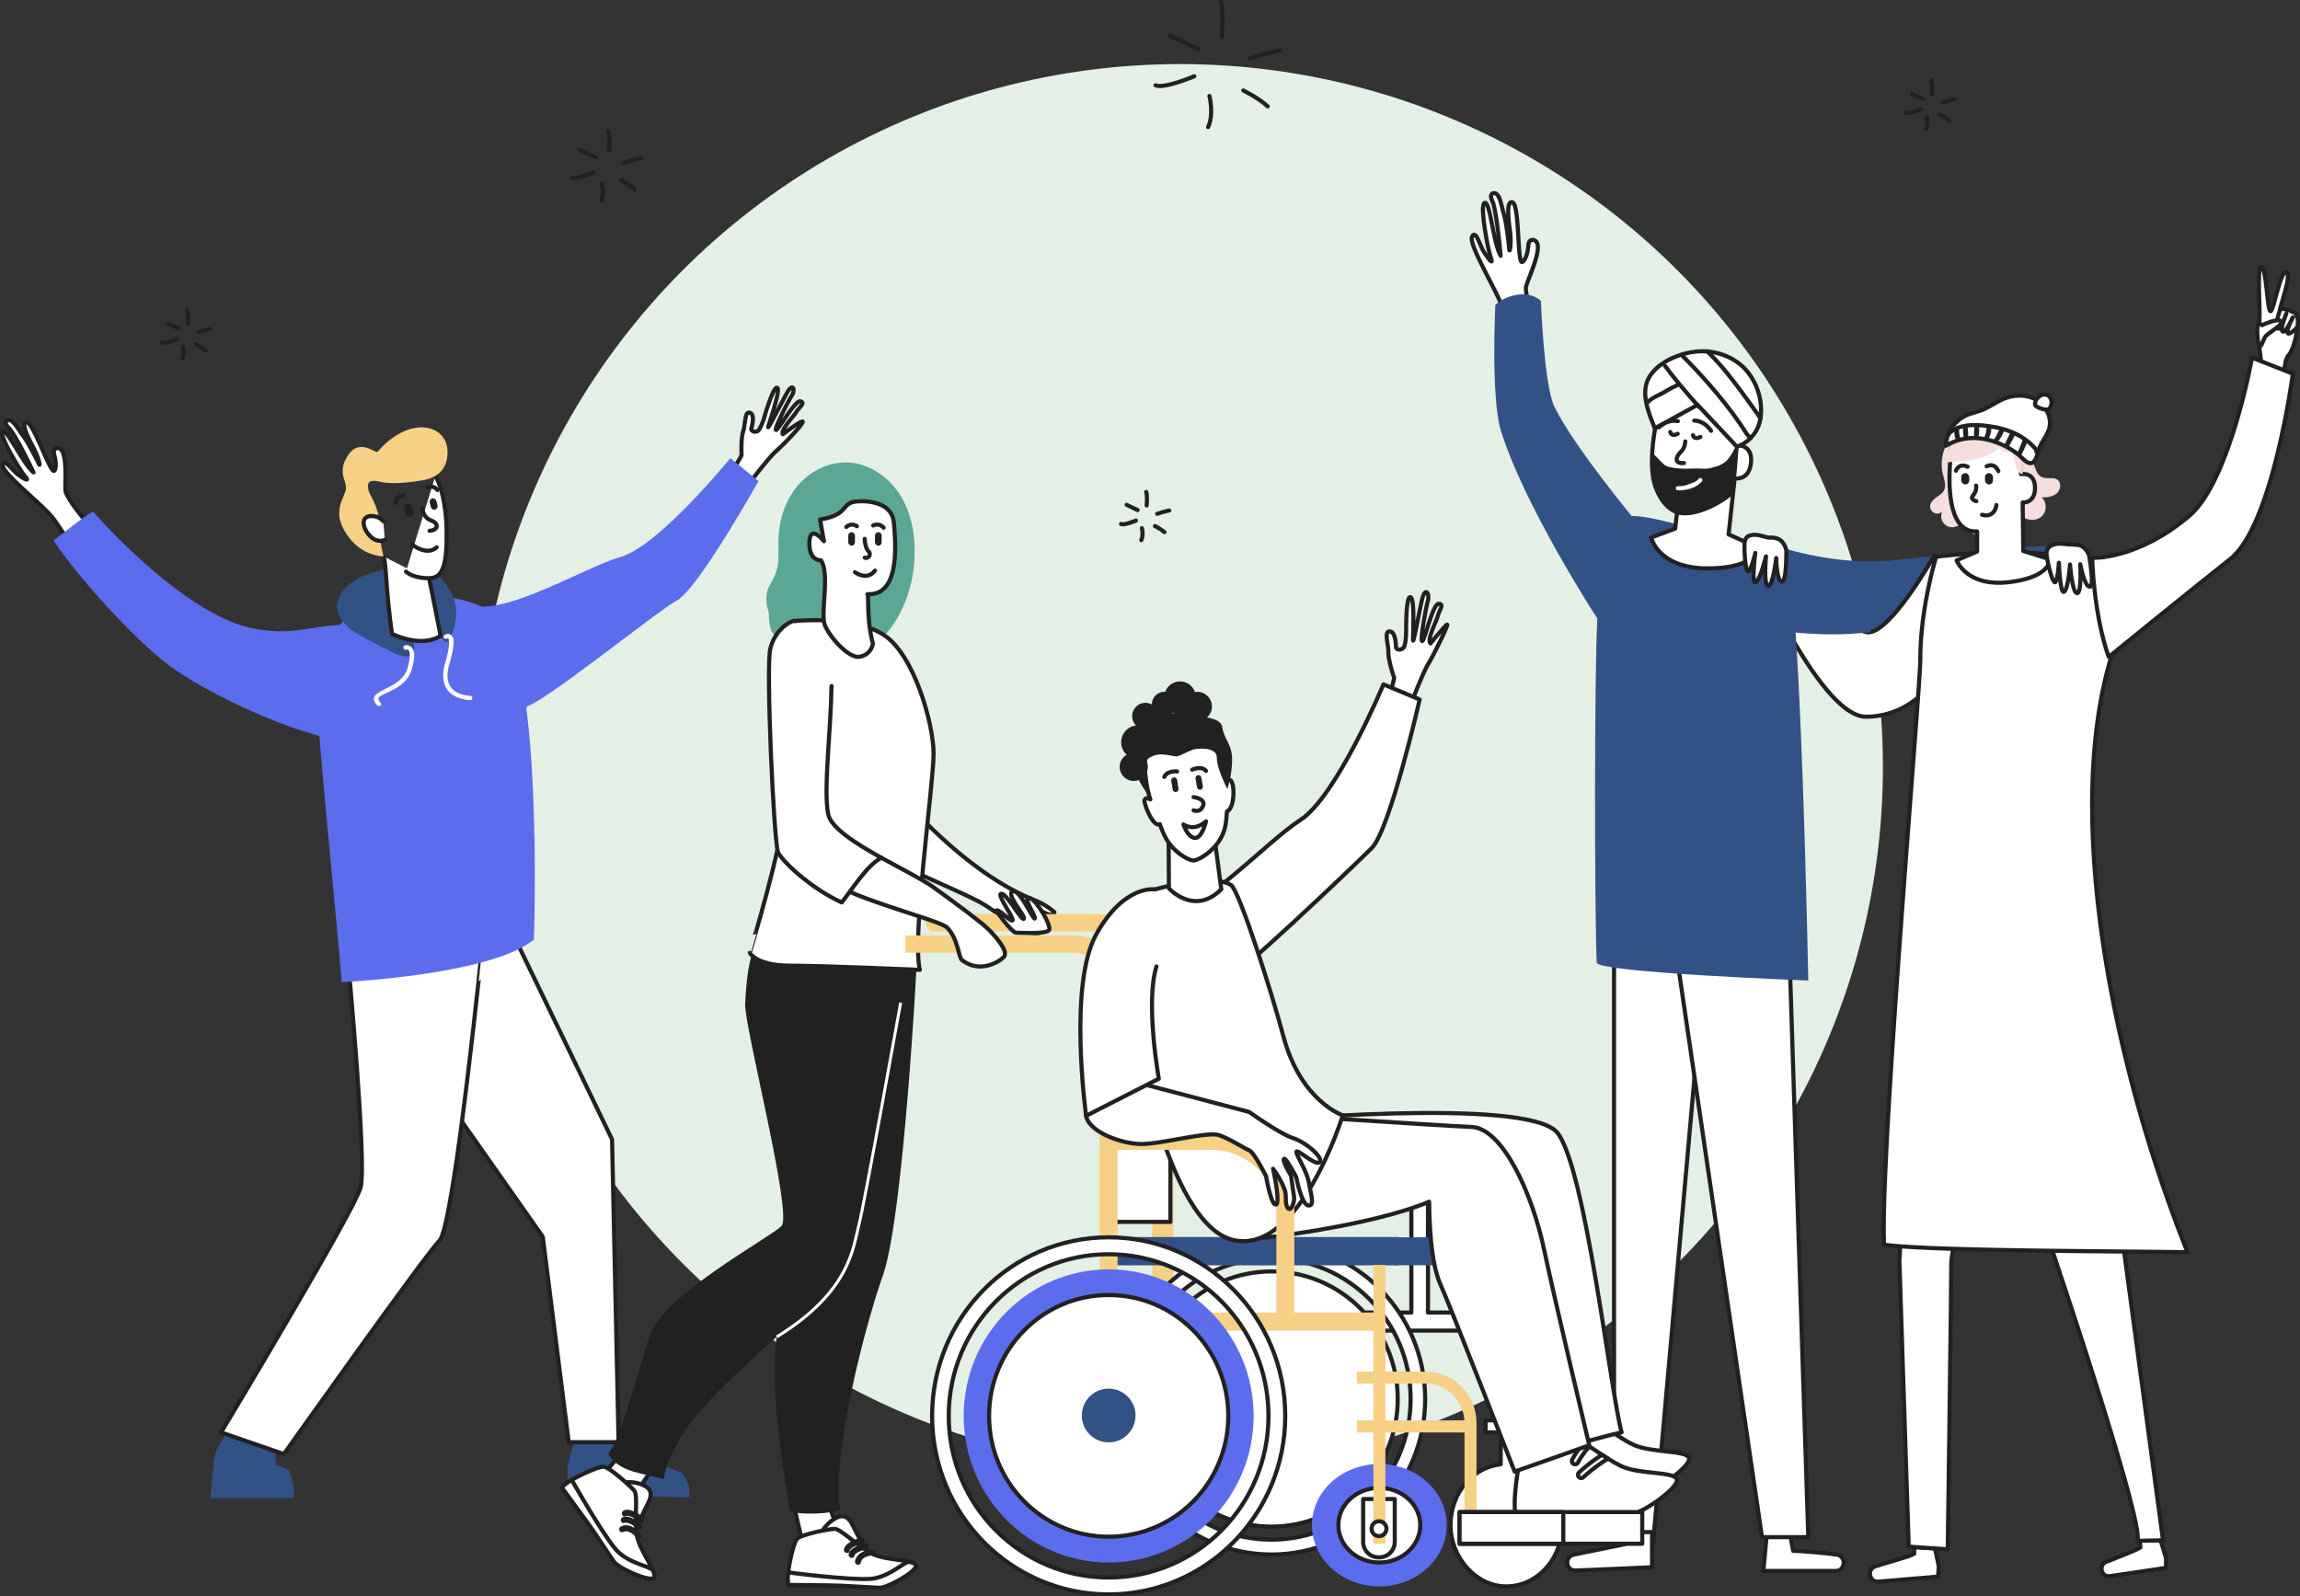 <svg xmlns="http://www.w3.org/2000/svg" viewBox="0 0 1550.1 1076"><rect x="0" y="0" width="1550.1" height="1076" fill="#333333" stroke="none"/><defs><style>.ad10ed46-4fe9-4682-8740-ce8429ae1c83{fill:#e4f0e6;}.bafaba3d-6817-488f-8040-04c6badf8755,.bfc0b0d9-a1b1-4dea-a426-b6e63ed34412,.eb02cf57-e68a-4dba-953a-a94151b11285,.eccec636-d0d2-4d3f-b072-3d6c5a7dd525,.f8004d37-2040-44cb-a805-40fb6cff942a{fill:#fff;}.b12c2f34-879a-423d-abe1-f197d1d73367,.bfc0b0d9-a1b1-4dea-a426-b6e63ed34412,.eb02cf57-e68a-4dba-953a-a94151b11285,.f8004d37-2040-44cb-a805-40fb6cff942a{stroke:#212121;}.b12c2f34-879a-423d-abe1-f197d1d73367,.bfc0b0d9-a1b1-4dea-a426-b6e63ed34412,.eb02cf57-e68a-4dba-953a-a94151b11285,.eccec636-d0d2-4d3f-b072-3d6c5a7dd525,.f8004d37-2040-44cb-a805-40fb6cff942a{stroke-linecap:round;stroke-linejoin:round;}.b12c2f34-879a-423d-abe1-f197d1d73367,.eb02cf57-e68a-4dba-953a-a94151b11285{stroke-width:2.78px;}.eccec636-d0d2-4d3f-b072-3d6c5a7dd525,.f8004d37-2040-44cb-a805-40fb6cff942a{stroke-width:2.78px;}.e3aaadf3-bbb9-45e8-a9a3-ac27ad18f11d{fill:#325185;}.ba5f9e7f-4c24-480b-a8c7-0cd4f430ba1d{fill:#212121;}.a887caa5-4a0b-4fca-b21f-1bbe3c6d7d07{fill:#f5dedd;}.b12c2f34-879a-423d-abe1-f197d1d73367,.f6476f16-7ed0-41c7-a9e7-f72d57651758{fill:none;}.eccec636-d0d2-4d3f-b072-3d6c5a7dd525,.f6476f16-7ed0-41c7-a9e7-f72d57651758{stroke:#fff;}.bfc0b0d9-a1b1-4dea-a426-b6e63ed34412{stroke-width:2.78px;}.a43569ab-32d8-484c-8262-295e27d70713{fill:#5b6ded;}.e4c7c499-07d4-4c22-b055-eb9eab477745{fill:#f6d084;}.adc05e40-d461-46a6-9412-200d688230e3{fill:#5ba695;}.f6476f16-7ed0-41c7-a9e7-f72d57651758{stroke-miterlimit:10;stroke-width:2px;}</style></defs><g id="b116add7-0024-440a-b02b-bae3e3cf55e7" data-name="Layer 5"><circle class="ad10ed46-4fe9-4682-8740-ce8429ae1c83" cx="795.3" cy="516.9" r="473.7"/><path class="eb02cf57-e68a-4dba-953a-a94151b11285" d="M1035.9,222.4c-4.8-12.5-7.5-22.7-7.5-28.3-.2-3.6,13.8-29.8,5.3-32.3a2.7,2.7,0,0,0-3.4,2.2c-.4,1.1-.2,2.4-.8,5.4-.9,4.8-3.2,7.9-4.1,7.1-2.8-2.7-1.4-39.2-6.2-40.2s-1.9,16-1.4,20.5c.9,8.2-.4,13.7-.6,11.5s-1.9-18.2-3.6-23.7-2.8-14.8-6.8-14.4-.5,6.5-.5,6.5c2.5,8.5,4.4,28.8,5.1,35.7-5.2-8.5-7.4-40-11.3-35.2-2.4,3,2.5,30.2,4.5,35.9,2.6,7.2-2.2.2-4.6-3.4s-5.5-15.5-7.9-10.1,16.3,35.6,20.7,48.1h0c.8,2.5,2.3,8.9,4.4,17.8A110.6,110.6,0,0,1,1035.9,222.4Z"/><path class="f8004d37-2040-44cb-a805-40fb6cff942a" d="M1538.9,260.6s-.1-17.5,3.4-21.1,5.9-15.5,5.9-18.8-1.2-8.2-2.9-8.2-7.4-2.7-8.7-2.7,8.5-25.1,4.3-26.3-8.5,26.3-10.7,26.3-2.7-29.9-6.2-29.9.2,36.8-1.7,38.8,2.7,33,2.7,33Z"/><path class="f8004d37-2040-44cb-a805-40fb6cff942a" d="M1536.7,208.3l-.3,1.5s-3.5,9.5-1.4,11.5,5.9-10.1,5.9-10.1-4.5,10.8-2.5,12.2,6.9-9.5,6.9-9.5-3.6,6.3-3.6,9.9,6.5-3.1,6.5-3.1a13.5,13.5,0,0,0,0-7.2c-1.2-3.8-3-2.8-4-3.7S1538.2,207.9,1536.7,208.3Z"/><path class="f8004d37-2040-44cb-a805-40fb6cff942a" d="M1524.5,219.2s10.5-5,12.8-2.7-9.2,7.8-10.9,10.9-1.5,4.5-3.1,6-2.7-13.1-1.5-14.4S1524.5,219.2,1524.5,219.2Z"/><path class="e3aaadf3-bbb9-45e8-a9a3-ac27ad18f11d" d="M1195.6,367.5s40,14.3,79.8,10.2l28.1-3c46.6-5.7,96.1-8.1,96.1-7.4l-3.3,18.6s-60.8,26.3-108.3,36.4c-37.1,7.9-76.4,3.3-91.7,3.3C1161.4,425.6,1173.9,367.5,1195.6,367.5Z"/><path class="f8004d37-2040-44cb-a805-40fb6cff942a" d="M1203.9,371s39.9,55.2,55.3,55.2,44.3-51.5,44.3-51.5l3.2,79.6s-16.3,28.8-49.1,28.8-81.8-117.3-81.8-117.3Z"/><polygon class="f8004d37-2040-44cb-a805-40fb6cff942a" points="1087.8 635.8 1087.8 1040.2 1114.1 1040.2 1148.3 655.6 1159 609 1087.8 635.8"/><path class="f8004d37-2040-44cb-a805-40fb6cff942a" d="M1190.9,1032.7l-2.5,26.2h48.7c6.8,0,7.5-10,.8-11-10.4-1.5-26.4-2.6-29.4-2.6l-2.3-12.6Z"/><path class="f8004d37-2040-44cb-a805-40fb6cff942a" d="M1113.4,1032.7v23.7l-51.5,2.2c-6.7.3-7.8-9.3-1.3-10.7l34.7-7.1,3.6-8.1Z"/><polygon class="f8004d37-2040-44cb-a805-40fb6cff942a" points="1199.9 631.1 1206.4 654.3 1218.7 1036.1 1187.5 1036.1 1128.1 631.1 1199.9 631.1"/><path class="e3aaadf3-bbb9-45e8-a9a3-ac27ad18f11d" d="M1038.5,202.8s2,56.5,9.1,71.3c12.9,26.8,55.4,77.8,55.4,77.8l-26.5,65s-49.5-76.2-65-126.8c-6.8-22.4-3.7-84.6-3.7-84.6C1015.8,198.1,1030.5,195.4,1038.5,202.8Z"/><path class="eb02cf57-e68a-4dba-953a-a94151b11285" d="M1286.5,1048.9l3.6-1.6v-4.5l14,.9,2.6,12.3-.6,6.7-40.1,3.4c-6.3.5-8.1-8.6-1.9-10.4Z"/><path class="eb02cf57-e68a-4dba-953a-a94151b11285" d="M1439.2,1044.8l3.4-1.8-.6-4.5,14.1-.4,3.7,12v6.7l-37.8,5.6c-5.8.9-8-7.4-2.6-9.6C1428.4,1049.3,1436,1046.2,1439.2,1044.8Z"/><path class="eb02cf57-e68a-4dba-953a-a94151b11285" d="M1294.2,624.8l60.1,62.6-5.3,13.5s-33.9,136.3-33.9,150.2-2.4,193.2-2.4,193.2l-26.3-1.8-6.3-192.9Z"/><path class="eb02cf57-e68a-4dba-953a-a94151b11285" d="M1405.9,608.3c-.7,9.2,22.3,210.5,22.3,210.5l29.6,219.4-17.2.4c4.1-13.4-54.4-186.6-54.4-186.6s-47-143-45.2-143l-27.8-58.6s-22.3-16.3-24-48.9C1323.7,597.9,1405.9,608.3,1405.9,608.3Z"/><path class="f8004d37-2040-44cb-a805-40fb6cff942a" d="M1474.3,844.1c-54.2-135.7-82.3-298.8-51.6-400.7.4-1.6-11.2-66.8-11.2-66.8-2.7,0-34.2-4.4-58.8-4.4a407.6,407.6,0,0,0-47.8,3.1s-10.7,33.9-10.7,69.3c0,20.1-27.4,337.1-24.4,394.4C1303.4,843.5,1440.7,843.3,1474.3,844.1Z"/><path class="e3aaadf3-bbb9-45e8-a9a3-ac27ad18f11d" d="M1195.6,367.5s36.9,15.1,72.7,16.4l-7.8,42.2c-31.2,3.6-51.3-.5-64.2-.5C1161.4,425.6,1173.9,367.5,1195.6,367.5Z"/><path class="e3aaadf3-bbb9-45e8-a9a3-ac27ad18f11d" d="M1162.1,363.3s30.9.4,41.1,10.5,15.5,287.1,15.5,287.1-142.3-5.3-142.6-12.1c-1.5-39.4-1.6-191.9.4-231.9s23.7-69.1,23.7-69.1C1117.7,347.8,1162.1,363.3,1162.1,363.3Z"/><path class="f8004d37-2040-44cb-a805-40fb6cff942a" d="M1410,376s.9,38,11.2,66.8c0,0,47.7-38.9,82-66.1,28.5-22.5,42.1-124.8,42.1-124.8l-27.5-10.8s-15.1,83.8-42.4,106.7C1440,377.7,1410,376,1410,376Z"/><path class="f8004d37-2040-44cb-a805-40fb6cff942a" d="M1118.6,273.6c-4.8,19.7-13.1,65.4,12.2,67.1l-1.8,15.6-16.2,6s4.6,20.8,38,20.8,34.3-13.9,34.3-13.9l-20.1-9,4.1-37.8s9.8,1.9,11-10.6-9.6-11.7-9.6-11.7l1.9-21.1a8.5,8.5,0,0,0-7.4-9.1l-35-4.2A10.5,10.5,0,0,0,1118.6,273.6Z"/><path class="ba5f9e7f-4c24-480b-a8c7-0cd4f430ba1d" d="M1170.5,300.1h1.3s-1.7,28.6-3.7,32.6-28.3,20.8-41.7,12.3c-15.4-9.7-13-31.9-13-31.9a45,45,0,0,1-.1-7.7c.1-1,6.9,6.9,9,8.3s8.1,2.1,12.3,2.2,8.8-.3,12.9,0,6.3-.8,9.6-1.6a16,16,0,0,0,8.3-5.8,50.2,50.2,0,0,0,5-9.1"/><path class="f8004d37-2040-44cb-a805-40fb6cff942a" d="M1115.3,288.7c-4.6-11.2-10-24.7-3.5-35s21.6-16.3,33.7-16.9,25,4.6,32.5,14.1,11,23.2,7.6,34.8c-2,6.9-8.2,13.4-15.1,15.3l-26.4-28.1Z"/><path class="f8004d37-2040-44cb-a805-40fb6cff942a" d="M1179.8,295.3l-2.5-2.7c-11.4-18.3-28.5-37.9-43.7-53.1"/><path class="f8004d37-2040-44cb-a805-40fb6cff942a" d="M1145,274.2h0c-7.9-8.9-15.8-18-22.8-27.5"/><path class="f8004d37-2040-44cb-a805-40fb6cff942a" d="M1110.2,271.6c2-3.1,8.1-5.3,11.3-7.2a81.1,81.1,0,0,1,9.2-4.9"/><path class="f8004d37-2040-44cb-a805-40fb6cff942a" d="M1186.5,282l-1.9-2.8c-9.9-13.8-21.6-30.6-34-42.4"/><path class="f8004d37-2040-44cb-a805-40fb6cff942a" d="M1141,293.3s.6,3.5,5,1.2"/><path class="f8004d37-2040-44cb-a805-40fb6cff942a" d="M1125.7,291.2s.6,3.5,5,1.2"/><path class="f8004d37-2040-44cb-a805-40fb6cff942a" d="M1130.8,283.9s-6-1.9-12.7,4.1"/><path class="f8004d37-2040-44cb-a805-40fb6cff942a" d="M1141.8,283.5s6.3-.5,11.4,6.9"/><path class="f8004d37-2040-44cb-a805-40fb6cff942a" d="M1135.8,297.5s0,4.4-3,7.1-5.2,8.2,2.1,7.5"/><path class="f8004d37-2040-44cb-a805-40fb6cff942a" d="M1203.9,371s.3,22.1-3.2,21.1-3.6-16-3.6-16-2.3,19.7-5.5,18.8-1.4-19.9-1.4-19.9-3.8,15.7-6.9,17.4-.3-19.7-.3-19.7-3.1,13-4.9,12.5-2.7-13.4-2.3-19.4,6.8-6.1,12.6-4.3,4.3,0,9.3,1.5S1203.9,371,1203.9,371Z"/><path class="a887caa5-4a0b-4fca-b21f-1bbe3c6d7d07" d="M1312.1,299.3a28.4,28.4,0,0,0-2.7,20.2c.9,3.8,2.5,7.8.7,11.2s-8.5,5.4-9.2,9.9a4.8,4.8,0,0,0,8.1,4.2,7.4,7.4,0,1,0,13.9,4.8,12.8,12.8,0,0,0,12.7,11.5c6.2-.2,11.9-5.9,11.9-12.2a12.9,12.9,0,0,0,5.2,4.9,7.4,7.4,0,0,0,7.1-.1,5.2,5.2,0,0,0,2.2-6.3c3.5,3.5,9.7,4.1,13.6,1s4.2-9.8.4-13.1c3.6,0,7.3-.4,10-2.6s3.5-7,.8-9.2-7.3-.4-10.6-1.9-3.9-4.7-5.1-7.6a38.3,38.3,0,0,0-57.5-16.6"/><path class="eb02cf57-e68a-4dba-953a-a94151b11285" d="M1315.2,302.3c-2.1,17.3-4.5,57.1,17.3,55.9v13.5l-13.8,6s6.6,18,35.1,14.7,27.8-15.4,27.8-15.4l-18-5.6-.4-32.7s8.5.7,8.3-10.1-9.4-9-9.4-9l-.6-18.1a7.2,7.2,0,0,0-7.2-7h-30.2A8.8,8.8,0,0,0,1315.2,302.3Z"/><path class="a887caa5-4a0b-4fca-b21f-1bbe3c6d7d07" d="M1312.9,311.6c12.2-1.1,25.8-1.2,34.4-9.9.4,1.8-1-1.7,0,0a6.7,6.7,0,0,0,4.4,3.3,4,4,0,0,0,4.4-2.8c.5,5.5,2.4,17.1,7.1,17.4.6-6.3-.3-14.4,0-20.7.1-1.3.1-2.7-.9-3.6a3.8,3.8,0,0,0-2.1-1c-9.9-2.5-20.2-2.2-30.4-1.9-3.6.1-7.3.2-10.4,2.1a13.4,13.4,0,0,0-5.5,7.6,42.9,42.9,0,0,0-1.6,9.5"/><path class="eb02cf57-e68a-4dba-953a-a94151b11285" d="M1311.4,300.5a24.1,24.1,0,0,1,14.1-20.7c3.3-1.4,6.9-2.1,10.3-3.4,5-2,9.4-5.3,14.4-7.5,7-2.9,15.4-3.2,22,.5s10.8,11.9,8.9,19.3c-1.3,4.6-4.6,8.4-6.5,12.9s-2.1,9.2-5.2,10.4-6.7-3.7-9.4-5.8a52.5,52.5,0,0,0-23.5-10.4,36.5,36.5,0,0,0-25,4.6"/><path class="eb02cf57-e68a-4dba-953a-a94151b11285" d="M1379.9,276.1a4.2,4.2,0,0,0,2.5-3,6.4,6.4,0,0,0-.4-4.7,4.7,4.7,0,0,0-3.9-2.5,5.5,5.5,0,0,0-3.5,1.2,6.8,6.8,0,0,0-3.1,5.4c.1,2.1,6.3,3.8,8.4,3.6"/><path class="b12c2f34-879a-423d-abe1-f197d1d73367" d="M1372.4,304.4c.4.5,1,0,.6-.4-7.1-9.2-17.9-14.3-29.2-16.2-9.6-1.7-23.8-3.1-31,5.2-.1.1,0,.3.1.2h0"/><path class="eb02cf57-e68a-4dba-953a-a94151b11285" d="M1318.8,288.9a11.4,11.4,0,0,0,.6,6.8c.1.3.5.2.4-.1a19,19,0,0,1-.8-6.7Z"/><path class="eb02cf57-e68a-4dba-953a-a94151b11285" d="M1324.5,287.6a27.4,27.4,0,0,0,.2,6.4.2.2,0,1,0,.4,0,33.9,33.9,0,0,0-.5-6.4c0-.1-.1-.1-.1,0Z"/><path class="eb02cf57-e68a-4dba-953a-a94151b11285" d="M1332,286.9c-.1,2.3-.2,4.7-.2,7,0,.2.4.3.4.1a24.2,24.2,0,0,0,.1-7.1.2.2,0,1,0-.3,0Z"/><path class="eb02cf57-e68a-4dba-953a-a94151b11285" d="M1338.8,295.4a14.2,14.2,0,0,0,1.9-7.5.3.3,0,0,0-.5,0,17.3,17.3,0,0,1-1.6,7.4c-.1.1.1.2.2.1Z"/><path class="eb02cf57-e68a-4dba-953a-a94151b11285" d="M1344.9,297.3a18.9,18.9,0,0,0,4.2-6.9c.2-.4-.4-.5-.5-.2a28,28,0,0,1-3.8,7c-.1.1,0,.2.1.1Z"/><path class="eb02cf57-e68a-4dba-953a-a94151b11285" d="M1352.4,300.8c1.5-2.8,3.2-5.6,4.5-8.6.1-.3-.3-.6-.5-.2-1.6,2.7-2.9,5.7-4.3,8.6-.1.2.2.4.3.2Z"/><path class="eb02cf57-e68a-4dba-953a-a94151b11285" d="M1361.2,305.6a64.1,64.1,0,0,0,3.5-7.5.3.3,0,1,0-.5-.1c-1,2.5-2,5-3.2,7.5-.1.2.1.3.2.1Z"/><path class="f8004d37-2040-44cb-a805-40fb6cff942a" d="M1318.2,317.3s1.8-5.5,7.9-2.7"/><rect class="ba5f9e7f-4c24-480b-a8c7-0cd4f430ba1d" x="1321.8" y="318.9" width="5.4" height="7.64" rx="2.7"/><path class="f8004d37-2040-44cb-a805-40fb6cff942a" d="M1338.9,314.3s5.2-3,7.9,3.3"/><rect class="ba5f9e7f-4c24-480b-a8c7-0cd4f430ba1d" x="1337.8" y="318.9" width="5.4" height="7.64" rx="2.7"/><path class="f8004d37-2040-44cb-a805-40fb6cff942a" d="M1331.8,327.3c.7,5.3-3.3,6.9-2.7,8.5s2.9,2,2.9,2"/><path class="f8004d37-2040-44cb-a805-40fb6cff942a" d="M1345.5,340.4s-.8,8.9-9.7,6.6"/><path class="f8004d37-2040-44cb-a805-40fb6cff942a" d="M1407.9,374.2s4,21.7.4,21.3-6.3-15.2-6.3-15.2,1.1,19.9-2.2,19.5-4.7-19.3-4.7-19.3-1.1,16.1-3.9,18.3-3.6-19.5-3.6-19.5-.9,13.4-2.7,13.2-4.9-12.7-5.6-18.7,5.6-8,11.7-7.2,4.2.1,9.4.7S1407.9,374.2,1407.9,374.2Z"/><path class="eccec636-d0d2-4d3f-b072-3d6c5a7dd525" d="M1130.8,329.1s9.8.7,15.2-5.6"/><path class="bfc0b0d9-a1b1-4dea-a426-b6e63ed34412" d="M318,417.6c20.8-1.5,72.9-8.3,113-40.2,58.6-46.5,68.8-70.6,68.8-70.6s-.6-10.7,1.1-16.2.9-13.4,4.4-12.4,1.8,8,1.1,10.4a1.4,1.4,0,0,0,.7,1.8,3.2,3.2,0,0,0,4.6-1,38.5,38.5,0,0,0,3.9-9.8c3.3-11,7.1-20.5,8.5-17.8s-5.1,21.6-6.3,25.6,8.3-14.8,12.5-22.4,5.9-2.3,3.3,1.7-12,22.7-10.6,23.1,13-20.4,16.5-19.3-.8,3.8-2.7,7-10.8,12.2-9.2,15.2c0,0,13.7-10.4,13.4-8.3s-12.4,14.8-18.2,19.9c-13.4,12.3-69.8,95-92.8,107.4s-67.3,46-76.6,64.9C337.2,459.5,321.9,439.9,318,417.6Z"/><path class="a43569ab-32d8-484c-8262-295e27d70713" d="M492.2,308.8s-47.8,58.9-73.7,66.5-76.2,39.3-101.7,32.8c0,0,26.4,68.8,36.6,68.5s88.8-64.3,102.9-71.9,54.9-80.4,54.9-80.4Z"/><path class="e3aaadf3-bbb9-45e8-a9a3-ac27ad18f11d" d="M163.2,953.9s-16.8,17.1-18.6,28.4-2.6,27.4-2.6,27.4h49.3s-5.9-19-5.9-31.6S163.2,953.9,163.2,953.9Z"/><path class="e3aaadf3-bbb9-45e8-a9a3-ac27ad18f11d" d="M388.1,968.5s-5.5,16.4-5.5,21.5v17.5l82.1,1.8s1.1-13.5-7.3-17.5-32.5-8.8-40.5-19.7S388.1,968.5,388.1,968.5Z"/><polygon class="bfc0b0d9-a1b1-4dea-a426-b6e63ed34412" points="341.7 621.3 412.5 768 416.9 972.1 383.3 972.1 365.8 833.6 239.4 653.7 341.7 621.3"/><path class="bfc0b0d9-a1b1-4dea-a426-b6e63ed34412" d="M296.2,836.2c-9.8,9.9-104.9,143.9-104.9,143.9L149,965.5s89.6-149,94-165-8.4-152.4-8.4-152.4l91.3-18.9S306.1,826.4,296.2,836.2Z"/><path class="e3aaadf3-bbb9-45e8-a9a3-ac27ad18f11d" d="M142,1009.7h55.1c3,0-.8-17.4-2.8-19-4.1-3.3-38.3-12-49.1,6.2C144.5,997.9,140.8,1009.7,142,1009.7Z"/><path class="a43569ab-32d8-484c-8262-295e27d70713" d="M238.5,410.3s-23.7,26.3-26.2,34.8,16.8,196.7,18,216.9c0,0,100.3-4.6,129.5-28.7,0,0,7.2-199.5-27-220.2S250.3,403.9,238.5,410.3Z"/><path class="e3aaadf3-bbb9-45e8-a9a3-ac27ad18f11d" d="M302.1,432.3s14.9-23.1-4.9-42.2c-15.3-14.7-67.4-6.7-70,17.4-1.7,15.5,21.3,23.5,36,31.5,18.7,10,17.1-4.4,14.4-7.3-7.8-8.1-18.8-19.2-16.3-27.6,4.4-14.9,21.2-17.4,25.2-10S294.6,436.4,302.1,432.3Z"/><path class="bfc0b0d9-a1b1-4dea-a426-b6e63ed34412" d="M258.5,375.1s.9,1.4,1.6,12,2.2,27.8,4.1,40.2c16.5,7.3,26.8,4.9,32.7,1.4-.1-1.4-7.5-38-7.5-38"/><path class="bfc0b0d9-a1b1-4dea-a426-b6e63ed34412" d="M293.4,320.8c2.9,4.5,7.4,17,7.6,37.9s-2.1,31.3-12.1,31c0,0-9.7.4-15.3-4.4"/><path class="e4c7c499-07d4-4c22-b055-eb9eab477745" d="M255.4,348.8c-1.7-9.2-6.6-15.9-7-18.2s-2.4-8.3,7.5-5.9,26.5-.6,26.5-.6c1.8-.4,19.6-1,19.2-19.8s-25.9-24.4-47.1.2c-1.3,1.5-12.2-9.6-20,2.5s-.1,17.2-1.5,23.4-11,16.4,3.7,33.7a31.4,31.4,0,0,0,21.8,11s-.6-2-2.2-10.6"/><path class="bfc0b0d9-a1b1-4dea-a426-b6e63ed34412" d="M258.3,351.3a10.2,10.2,0,0,0-6.9-3.4c-9.9-.9-6.6,10.2-.4,14.8a8.4,8.4,0,0,0,8.4,1.2"/><path class="bafaba3d-6817-488f-8040-04c6badf8755" d="M253.8,475.1c-8.7-10.8,16.2-8.9,20.9-24.8,1.3-4.4,3.1-13.7-1.3-12.4a1.5,1.5,0,0,1-.8-2.8,4.7,4.7,0,0,1,4.7,1.1c2.4,2.3,2.5,7.2.2,14.9-2.8,9.4-10.8,13.1-16.6,15.8s-7.1,3.5-4.8,6.3S255,476.6,253.8,475.1Z"/><path class="bafaba3d-6817-488f-8040-04c6badf8755" d="M310.7,470.9c-11-3.2-14.2-12.3-10.7-23.9,4.2-14.5,2.2-16.6,2-16.8s-2,1.2-2.9-.4,2.6-3.5,4.7-1.9,3.4,4.8-1,19.9c-4,13.4,2.1,20.4,14.1,21.2,1.9,0,2,3,0,2.9A22.8,22.8,0,0,1,310.7,470.9Z"/><path class="bfc0b0d9-a1b1-4dea-a426-b6e63ed34412" d="M60,353.8c-8.1-9.3-13.8-17.2-15.7-22.1-1.2-3.1,2.4-30.3-5.8-29.7a2.5,2.5,0,0,0-2.2,3c0,1.1.6,2.1,1,4.9.8,4.5-.2,7.9-1.2,7.5-3.3-1.4-14-33.5-18.4-32.8s3.5,14.4,5.4,18.2c3.4,6.8,4.1,12,3.2,10.1s-7.5-15.1-10.8-19.3S8.3,281.7,5,283.3s1.6,5.8,1.6,5.8c5,6.5,13.2,23.5,16,29.3C15.4,312.7,3.3,286,1.5,291.5.3,294.9,13.3,316.9,17,321.2s-1.9.9-5.1-1.5S2.1,308,1.8,313.5s25.6,25.6,33.4,35.1h0c1.5,1.8,4.9,6.9,9.6,13.9A123.1,123.1,0,0,1,60,353.8Z"/><path class="a43569ab-32d8-484c-8262-295e27d70713" d="M229,421.3c-20.1.5-32.8,7.9-60.3,1.9-36.5-8.1-82.7-51.9-106-78.4-5.5,2.6-22,16.2-26.6,19.5,15.4,23.4,53.9,66.4,77.7,84.1S186,489.1,219.1,497Z"/><rect class="ba5f9e7f-4c24-480b-a8c7-0cd4f430ba1d" x="273" y="339.2" width="5.3" height="8.98" rx="2.6" transform="translate(-72.2 73.4) rotate(-13.4)"/><rect class="ba5f9e7f-4c24-480b-a8c7-0cd4f430ba1d" x="290" y="335.7" width="4.6" height="7.8" rx="2.3" transform="translate(-70.8 77.1) rotate(-13.4)"/><path class="b12c2f34-879a-423d-abe1-f197d1d73367" d="M284.6,342.6s.5,6.3,5.9,8.2,5.1,6.5-1,7"/><path class="b12c2f34-879a-423d-abe1-f197d1d73367" d="M287.8,328.5a5.7,5.7,0,0,1,7,1.8"/><path class="b12c2f34-879a-423d-abe1-f197d1d73367" d="M266.7,338.9a5.7,5.7,0,0,1,5.1-5"/><path class="b12c2f34-879a-423d-abe1-f197d1d73367" d="M277.7,367s9.8,8.1,16.6,1.9"/><path class="adc05e40-d461-46a6-9412-200d688230e3" d="M597.7,426.6c12.1-14.4,18.1-33.2,18.7-51.9.5-14.5-2.3-29.5-10.1-41.6s-21.4-21.2-35.9-21.4c-13-.2-25.6,6.6-33.7,16.8s-11.9,23.2-12.1,36.2c-.1,7.5.8,15.3-2,22.3-1.5,3.8-4.1,7.2-5.4,11.2s-.7,10.1,1,14.8c5.9,16.3,23.4,26.7,40.8,27s26.3-1.4,38.7-13.4"/><path class="adc05e40-d461-46a6-9412-200d688230e3" d="M600.7,419.2c-.1,0-.1-.2,0-.2s.2.2,0,.2Z"/><path class="adc05e40-d461-46a6-9412-200d688230e3" d="M579.8,400.8s-28.6,2.3-36.6-23.2a9,9,0,0,1-9.1-6.6s-21.1,30.2-14.7,52.7c4.3,15.5,51.6,29.5,72.4,8l8.9-15.1Z"/><path class="adc05e40-d461-46a6-9412-200d688230e3" d="M601.8,347.5S593.1,325,574.3,325s-28.8,10.9-29.7,29.9l-10.1-1.2s-.8-32.6,18.9-32.8a364.7,364.7,0,0,1,40.6,2.3l9.8,8.8Z"/><path class="f8004d37-2040-44cb-a805-40fb6cff942a" d="M553.9,995.9c-2.4,2.5,16.4,49.2,16.4,49.2l-26.3,7.6-13.1-54.9Z"/><path class="f8004d37-2040-44cb-a805-40fb6cff942a" d="M573,1049.1c6.6,4,12-2.5,12-2.5-6.5-9.9-10.2-18.8-11.7-20.9s-4.1-5.6-10.1-2.4-11.1,10.2-8.8,11.7S563.1,1043,573,1049.1Z"/><path class="f8004d37-2040-44cb-a805-40fb6cff942a" d="M531.7,1068.3l26.9.3c11,.1,28.6,1.5,34.2,1.6s25.7-11.3,24.4-15.2-19.4-3-28.8-7.4-21.8-17.3-26.1-17.1-21.7,3.7-24.9,6.5S529,1065.8,531.7,1068.3Z"/><path class="f8004d37-2040-44cb-a805-40fb6cff942a" d="M612.5,1052.7h0c-4.3,1-11.6,8.6-22.6,11.1-8.6,2-43.5-2-58.7-3.9-.4,4.2-.4,7.6.5,8.4l26.9.3c11,.1,28.6,1.5,34.2,1.6s25.7-11.3,24.4-15.1C616.9,1053.9,615.1,1053.2,612.5,1052.7Z"/><path class="f8004d37-2040-44cb-a805-40fb6cff942a" d="M577.8,1053.1a.6.6,0,0,1-.2-.5c1.2-6.4,10-6.7,10.4-6.7a.9.9,0,0,1,.7.6c.1.3-.1.5-.4.5s-8.5.3-9.5,6a.5.5,0,0,1-.7.3C577.9,1053.3,577.8,1053.2,577.8,1053.1Z"/><path class="f8004d37-2040-44cb-a805-40fb6cff942a" d="M573.5,1048.4a.8.8,0,0,1-.2-.5c.7-4.1,9.8-6.2,10.2-6.3a1,1,0,0,1,.8.5c.1.3,0,.6-.3.6-2.5.6-9.1,2.7-9.5,5.7a.6.6,0,0,1-.7.3Z"/><path class="f8004d37-2040-44cb-a805-40fb6cff942a" d="M570.3,1045.1c-.1-.1-.2-.2-.1-.4,0-3.8,9.2-6.7,10.3-7a.7.7,0,0,1,.8.4c.1.2,0,.6-.2.6-2.7.9-9.7,3.6-9.8,6.3,0,.3-.2.5-.6.4A.5.5,0,0,1,570.3,1045.1Z"/><path class="f8004d37-2040-44cb-a805-40fb6cff942a" d="M450,977.2c-3.4-.4-29.4,42.7-29.4,42.7l-21.8-16.5,36-43.3Z"/><path class="f8004d37-2040-44cb-a805-40fb6cff942a" d="M419.1,1024.4c.7,7.7,9.1,8.2,9.1,8.1,4-11.1,8.9-19.4,9.7-21.9s2-6.6-4.2-9.5-14.8-2.7-14.5,0S418,1012.9,419.1,1024.4Z"/><path class="f8004d37-2040-44cb-a805-40fb6cff942a" d="M378.9,1003l15.8,21.6c6.6,8.9,16,23.9,19.3,28.3s24.5,13.8,26.8,10.5-9.2-17.4-11.4-27.6.8-27.8-1.9-31-16.1-15.2-20.2-16.1S379.3,999.3,378.9,1003Z"/><path class="f8004d37-2040-44cb-a805-40fb6cff942a" d="M439.9,1058.2h0c-3.4-2.8-13.9-4.1-22.5-11.4-6.8-5.7-24.5-36-32.1-49.3-3.6,2.2-6.3,4.2-6.4,5.5l15.8,21.6c6.6,8.9,16,23.9,19.3,28.3s24.5,13.8,26.8,10.5C441.5,1062.5,441,1060.6,439.9,1058.2Z"/><path class="f8004d37-2040-44cb-a805-40fb6cff942a" d="M418.7,1030.6a.5.5,0,0,1,.3-.4c5.8-2.9,11.3,4.1,11.6,4.3a.9.9,0,0,1,0,1c-.2.2-.6.2-.7,0s-5.3-6.7-10.6-4.1c-.2.1-.5,0-.6-.4Z"/><path class="f8004d37-2040-44cb-a805-40fb6cff942a" d="M419.8,1024.4l.3-.4c3.7-1.9,10.9,4.1,11.2,4.4a.7.7,0,0,1,.1.9.4.4,0,0,1-.7.1c-1.9-1.6-7.6-5.6-10.2-4.2a.4.4,0,0,1-.6-.3A.9.9,0,0,1,419.8,1024.4Z"/><path class="f8004d37-2040-44cb-a805-40fb6cff942a" d="M420.6,1019.9a.8.8,0,0,1,.2-.4c3.1-2.2,11,3.4,11.8,4.1a.5.5,0,0,1,.2.8c-.1.4-.4.5-.7.3-2.2-1.7-8.6-5.6-10.8-4a.5.5,0,0,1-.7-.3A.4.4,0,0,1,420.6,1019.9Z"/><path class="f8004d37-2040-44cb-a805-40fb6cff942a" d="M962.7,447.3c4.3-7.2,12.9-25.1,12.7-26.2s-11.3,12.6-11.3,12.6c-2.6-2.6,3.9-14.6,4.9-18.5s4.6-8.2.6-8.2-9.5,25.1-11.1,25.1,2.4-22.1,3.8-27.1-1.8-9.9-3.9-.8-6.1,31.4-6.1,27,1.1-26.1-1.3-28.4-3.3,8.7-3.3,21.1c0,5.8-.5,9.3-1.1,11.3a3.6,3.6,0,0,1-4.5,2.5,1.8,1.8,0,0,1-1.3-1.7c0-2.7-.5-10.4-4.3-10.4s-.8,8-.8,14.1,3.9,17.1,3.9,17.1-.9,7.5-8,23.8a81.1,81.1,0,0,1,14.3,6.7C953.2,468.4,959.3,452.9,962.7,447.3Z"/><path class="f8004d37-2040-44cb-a805-40fb6cff942a" d="M932.4,461.3s-31.6,75.7-56,91.4-67,64.1-95.4,65.1c0,0,29.4,50.3,39.9,46.8s91.3-80.7,103.6-93,32.3-100.1,32.3-100.1Z"/><path class="ba5f9e7f-4c24-480b-a8c7-0cd4f430ba1d" d="M566.4,1018.1c-6.3-34.7,15.4-120.8,28.7-158.6,13.7-39.4,22.5-205.9,22.5-205.9L602,635.3l-63.7-3.8s27.1,83.4,27.1,112.1-21.5,97.9-37,136.4c-14.3,35.5,0,114.7,4.3,139.2A93.1,93.1,0,0,0,566.4,1018.1Z"/><path class="ba5f9e7f-4c24-480b-a8c7-0cd4f430ba1d" d="M522.2,639.3c-2.9,2.9-16.9-24.5-20,37.4-.8,14.1,32.2,141.9,24.5,149.7s-80.5,46.8-89.1,74.4S418.3,969,410,980.1c7.8,13,24,12.6,37.3,17.1,2.2-11.6,2.8-11.4,10.6-26.7,17.2-34,101.3-94.7,113.2-118.8s18.4-134.2,24.4-148.8,22.1-51.8,22.1-51.8Z"/><path class="f8004d37-2040-44cb-a805-40fb6cff942a" d="M615.1,545.1s39.3,45,82.8,61.9a46.4,46.4,0,0,1,12.7,7.8c0,4.6-9.2-.9-9.2-.9s3.8,6.6,2.3,12.1-10.9,1.8-16,1.8c-2.4,0-14.5-13.6-30.9-21.6-19.4-9.5-42.3-18.7-45.1-21.5C606.6,579.5,613.6,543.5,615.1,545.1Z"/><path class="f8004d37-2040-44cb-a805-40fb6cff942a" d="M535.1,418.6s39.6-4,60.3,9.2,33.8,60.2,33.8,80.3S614.3,633.7,620,653.7c0,0-65.4-2.8-87.7-2.8s-27-8.6-27-8.6S527.6,569,527.6,549,535.1,418.6,535.1,418.6Z"/><path class="e4c7c499-07d4-4c22-b055-eb9eab477745" d="M790.8,913.4H776.6V644.3c0-9.1-8.8-16.5-19.7-16.5H630a6,6,0,0,1-6.1-5.9h0a5.9,5.9,0,0,1,6.1-5.8H756.9c18.6,0,33.9,12.6,33.9,28.2Z"/><path class="f8004d37-2040-44cb-a805-40fb6cff942a" d="M1043.8,924.5h-24.9V845.4h-7.5v39.3h-49v-70c0-27.6-24-51.8-51.3-51.8H847.2v12.2h63.9c23,0,40.1,20.9,40.1,39.6v70H876.9v12.2h134.5v27.6h-10.2v8.1h10.2v24.8h-10.2v8.1h10.2V987c-19,2-33.8,19.6-33.8,41s16.8,41.3,37.6,41.3,37.6-18.5,37.6-41.3-14.9-39-33.9-41V965.5h49.2V1028h7.4V959.3C1075.5,940.1,1061.3,924.5,1043.8,924.5Zm-24.9,8.1h24.9c12.8,0,23.3,11,24.2,24.8h-49.1Z"/><ellipse class="f8004d37-2040-44cb-a805-40fb6cff942a" cx="856.9" cy="943" rx="85.1" ry="86"/><path class="f8004d37-2040-44cb-a805-40fb6cff942a" d="M856.9,838.3c-57.3,0-103.7,46.9-103.7,104.7s46.4,104.8,103.7,104.8S960.5,1000.9,960.5,943,914.1,838.3,856.9,838.3Zm0,199.5c-51.8,0-93.8-42.4-93.8-94.8s42-94.8,93.8-94.8,93.8,42.4,93.8,94.8S908.7,1037.8,856.9,1037.8Z"/><rect class="f8004d37-2040-44cb-a805-40fb6cff942a" x="747.2" y="662" width="41.6" height="161.61"/><path class="e4c7c499-07d4-4c22-b055-eb9eab477745" d="M995.1,1028H987V959.3a26.5,26.5,0,0,0-26.3-26.7H914.5v-8.1h46.2a34.7,34.7,0,0,1,34.4,34.8Z"/><rect class="e3aaadf3-bbb9-45e8-a9a3-ac27ad18f11d" x="940" y="834" width="109.5" height="18.82"/><rect class="e4c7c499-07d4-4c22-b055-eb9eab477745" x="914.5" y="957.4" width="76.6" height="8.15"/><rect class="e4c7c499-07d4-4c22-b055-eb9eab477745" x="779.4" y="884.7" width="150.1" height="12.22"/><rect class="e3aaadf3-bbb9-45e8-a9a3-ac27ad18f11d" x="747.2" y="833.8" width="195.5" height="19.1"/><path class="e4c7c499-07d4-4c22-b055-eb9eab477745" d="M753.2,927.8H741.1V658.7a16.7,16.7,0,0,0-16.9-16.5H610.1V630.5H724.2c16,0,29,12.6,29,28.2Z"/><path class="a43569ab-32d8-484c-8262-295e27d70713" d="M975,1028c0,22.8-20.4,41.3-45.4,41.3s-45.4-18.5-45.4-41.3,20.3-41.2,45.4-41.2S975,1005.3,975,1028Z"/><path class="f8004d37-2040-44cb-a805-40fb6cff942a" d="M957.2,1028c0,13.9-12.4,25.2-27.6,25.2S902,1041.9,902,1028s12.3-25.1,27.6-25.1S957.2,1014.2,957.2,1028Z"/><path class="f8004d37-2040-44cb-a805-40fb6cff942a" d="M918.8,1010.4h21.2a0,0,0,0,1,0,0v28.9a10.4,10.4,0,0,1-10.4,10.4h-.5a10.4,10.4,0,0,1-10.4-10.4v-28.9a0,0,0,0,1,0,0Z"/><path class="f8004d37-2040-44cb-a805-40fb6cff942a" d="M1030.3,1007.1l34.2-1.3c14.1-.5,36.7.4,43.7.1s32-17.8,30.1-23.2-25-3.2-37.3-8.8-35-24.4-38.1-21-23.8,5-27.7,9.2S1026.6,1003.7,1030.3,1007.1Z"/><path class="f8004d37-2040-44cb-a805-40fb6cff942a" d="M1022.1,1021.6l34.2-1.3c14.1-.5,36.7.3,43.7,0s32-17.8,30.1-23.2-25-3.1-37.3-8.8-35-24.3-38.1-21-23.8,5-27.6,9.3S1018.5,1018.1,1022.1,1021.6Z"/><path class="f8004d37-2040-44cb-a805-40fb6cff942a" d="M1064.1,995.6a2.1,2.1,0,0,0,3,.1,117.5,117.5,0,0,1,16.6-12.5l-4.1-2.6a116.8,116.8,0,0,0-15.4,11.9A2.2,2.2,0,0,0,1064.1,995.6Z"/><path class="f8004d37-2040-44cb-a805-40fb6cff942a" d="M1060.5,986.7a2.2,2.2,0,0,0,3-.9,51,51,0,0,1,7.7-10.8l-3.8-2.4a62.3,62.3,0,0,0-7.8,11.2A2.2,2.2,0,0,0,1060.5,986.7Z"/><path class="f8004d37-2040-44cb-a805-40fb6cff942a" d="M1049.5,763.4c-20.4-24.6-205.3-7.3-205.3-7.3s155,37.8,164,42.8,56.3,171.6,56.4,173.8c9.3-2.2,18.8-5.2,28.3-7.2C1085.3,937.5,1068.5,786.5,1049.5,763.4Z"/><path class="f8004d37-2040-44cb-a805-40fb6cff942a" d="M815.7,793.7s1.6,41.6,15.4,42.1,93.1-9.4,132.1-25.8c0,0-.3,38,7.3,55s50.3,126.9,50.3,126.9l50.3-17.7s-22.7-95.4-30.6-132.6-27.8-81.2-48.8-82-147.2-9.3-147.2-9.3Z"/><path class="f8004d37-2040-44cb-a805-40fb6cff942a" d="M778.5,599.5s-22.3,5.7-19.3,49.5,27.2,176.4,71.9,186.8,73.9-84,73.9-84-28.2-9.3-40-53.1c-8.1-30.4-29.9-98.9-35.4-102.2C816,588.3,778.5,599.5,778.5,599.5Z"/><path class="e4c7c499-07d4-4c22-b055-eb9eab477745" d="M872.3,894.1H860.2V814.7c0-18.7-18.7-39.6-43.6-39.6H747.2V762.9h69.4c29.7,0,55.7,24.2,55.7,51.8Z"/><ellipse class="a43569ab-32d8-484c-8262-295e27d70713" cx="747.2" cy="954.4" rx="97.7" ry="98.8"/><path class="f8004d37-2040-44cb-a805-40fb6cff942a" d="M747.2,834c-65.7,0-119,53.9-119,120.4s53.3,120.3,119,120.3,119-53.9,119-120.3S812.9,834,747.2,834Zm0,229.3c-59.5,0-107.8-48.8-107.8-108.9s48.3-109,107.8-109,107.7,48.8,107.7,109S806.7,1063.3,747.2,1063.3Z"/><path class="f8004d37-2040-44cb-a805-40fb6cff942a" d="M827.8,954.4c0,45-36.1,81.4-80.6,81.4s-80.6-36.4-80.6-81.4,36.1-81.5,80.6-81.5S827.8,909.4,827.8,954.4Z"/><path class="e3aaadf3-bbb9-45e8-a9a3-ac27ad18f11d" d="M765.3,954.4A18.1,18.1,0,1,1,747.2,936,18.2,18.2,0,0,1,765.3,954.4Z"/><rect class="f8004d37-2040-44cb-a805-40fb6cff942a" x="983.7" y="1019.2" width="123.1" height="21.35"/><rect class="f8004d37-2040-44cb-a805-40fb6cff942a" x="983.7" y="1019.2" width="69.9" height="21.35"/><rect class="e4c7c499-07d4-4c22-b055-eb9eab477745" x="925.6" y="852.6" width="8.1" height="187.92"/><path class="f8004d37-2040-44cb-a805-40fb6cff942a" d="M934.4,1030.4a5,5,0,1,1-5-5A5.1,5.1,0,0,1,934.4,1030.4Z"/><path class="f8004d37-2040-44cb-a805-40fb6cff942a" d="M817.4,556.1l-29.9,1s.3,29.3.3,41.7c0,0,17.1,18.9,35.3.6Z"/><path class="f8004d37-2040-44cb-a805-40fb6cff942a" d="M827.9,525.7a2.6,2.6,0,0,0-1.1,1.2c-.9-11.9-3.3-22.5-7.7-24.1-8-3.2-32.3,3.1-32.3,3.1s-15.4,1.7-15.4,7.2,1.1,18,3.9,25.7c-1.5-.6-3.2-1.4-3.9.6s5.8,18.7,10.3,16.1a66.1,66.1,0,0,0,3.4,8.2c5.2,10.6,16,16.3,19.3,16.3s19-8.3,21.6-24.3c.4-2.6.7-5.5.9-8.8C832.7,544.9,832.5,524,827.9,525.7Z"/><path class="ba5f9e7f-4c24-480b-a8c7-0cd4f430ba1d" d="M772.9,488.9c-2.5,9.4-9,14.7-9.3,18.9-1,15.7,10.9,28.5,10.9,28.5s-5.5-22.8.3-26.2,15.1-.3,17.9-.3,9.8-4.7,13.7-5,13.7-.9,13.7,6.2,7.1,20.8,7.1,20.8a67.3,67.3,0,0,0,3.2-19.7c0-10.6-5.4-13.6-6.7-22.2s-24.9-6.8-27.7-6.8S777.3,471.9,772.9,488.9Z"/><circle class="ba5f9e7f-4c24-480b-a8c7-0cd4f430ba1d" cx="797.6" cy="480.5" r="6.8"/><circle class="ba5f9e7f-4c24-480b-a8c7-0cd4f430ba1d" cx="784.7" cy="474.7" r="8.4"/><circle class="ba5f9e7f-4c24-480b-a8c7-0cd4f430ba1d" cx="807" cy="483.4" r="3.9"/><circle class="ba5f9e7f-4c24-480b-a8c7-0cd4f430ba1d" cx="806.9" cy="476.2" r="9.9"/><circle class="ba5f9e7f-4c24-480b-a8c7-0cd4f430ba1d" cx="795.3" cy="469.9" r="10.6"/><circle class="ba5f9e7f-4c24-480b-a8c7-0cd4f430ba1d" cx="772" cy="482.7" r="9"/><circle class="ba5f9e7f-4c24-480b-a8c7-0cd4f430ba1d" cx="767" cy="500.3" r="11.4"/><circle class="ba5f9e7f-4c24-480b-a8c7-0cd4f430ba1d" cx="764.1" cy="516.9" r="9.5"/><path class="b12c2f34-879a-423d-abe1-f197d1d73367" d="M793.3,520s-6.7-.8-8.6,3.7"/><rect class="ba5f9e7f-4c24-480b-a8c7-0cd4f430ba1d" x="789.4" y="524.5" width="4" height="9.99" rx="2" transform="translate(1655.6 929.6) rotate(171.1)"/><path class="b12c2f34-879a-423d-abe1-f197d1d73367" d="M803.5,518.8s6.1-2.9,9.3.8"/><rect class="ba5f9e7f-4c24-480b-a8c7-0cd4f430ba1d" x="806.3" y="522.2" width="4" height="9.99" rx="2" transform="translate(-78.7 147) rotate(-9.9)"/><path class="b12c2f34-879a-423d-abe1-f197d1d73367" d="M804.4,537.3s8.4.9,6.4,5.9-6.4,3-6.4,3"/><path class="b12c2f34-879a-423d-abe1-f197d1d73367" d="M797.6,555.7s6.8,5.3,15.2-2.1c0,0-2.7,11.7-7.6,11.2S797.6,555.7,797.6,555.7Z"/><path class="f8004d37-2040-44cb-a805-40fb6cff942a" d="M666.4,626.6c-4.7-4.7-20.6-16.5-37.2-28.5-7.4-5.3-21.5-12.3-35.3-20-10,5.6-19.1,12.6-25.9,21,24.9,11.5,66.1,21.9,70.2,26,7.7,7.8,7.7,20.2,10.2,22.1,11.8,9,24.5,1.5,28.1-2.1S671.1,631.4,666.4,626.6Z"/><path class="f8004d37-2040-44cb-a805-40fb6cff942a" d="M535.1,418.6c-2.8,0-13.1,6.3-16,18.9s2.3,126.2,5.1,136.5c1.4,4.9,21,24.2,43.1,34.3,6.7-8.4,16.6-24.6,26.6-30.2-17.3-9.6-34.1-20.2-35.8-29.6-3.2-16.9,1.9-56.2,2.3-86.1"/><path class="f8004d37-2040-44cb-a805-40fb6cff942a" d="M772.7,731.3l69.2,18.2s20.4,14.6,29.5,17.6,20.3,13,18.1,16.1-13.6-7.4-15.5-7.1,6.7,12.7,8.1,20.9,4.2,16.1-.4,15.5-8.1-19.1-8.1-19.1-7.2-13.9-8.3-12.2,4.8,11.2,4.8,11.2,1.4,10.3,2,13.9-2,10.9-4.2,7.9-.6-8.5-2.1-12.3a57.5,57.5,0,0,0-7.8-14.1s5.2,23.5,1.9,24.1-6.6-19-6.6-19-8-16.2-11.5-17.6-13-7.7-20.4-10.2-38.1,5.9-51.8,6-35.8-8.2-37.6-19c-.6-3.3,1.5-6.9,4.6-10.3C745.6,731.7,759.7,727.9,772.7,731.3Z"/><path class="f8004d37-2040-44cb-a805-40fb6cff942a" d="M778.5,599.5s-20.9-3.7-39.8,30.5S732,752.1,732,752.1l49-25s-9.2-51.3-1.6-75.7"/><path class="f8004d37-2040-44cb-a805-40fb6cff942a" d="M553.2,377.6s-8,.8-7.7-12,9.8-.8,9.8-.8l-2.6-14.6c21.8-3.7,12.4-12.3,27.5-12.3,0,0,20.7-1.2,22.2,14.2,2.1,22.1,2,49.4-17.8,48.4,1.2,1.2-.8,16.5,3.7,33.2a10.5,10.5,0,0,1-9.5,9c-7.5.9-21.8-15.7-23.3-22.9C553.5,410.2,559.2,386.2,553.2,377.6Z"/><path class="f8004d37-2040-44cb-a805-40fb6cff942a" d="M671.3,613.8s10.5,14.9,13.6,14.9,19.5,1,22-1.6-9.2-21.9-13.4-21.9,5,12.8,3.9,13.9-10.3-20.3-15-18.3,9.2,17,7.6,18.5-11.3-16.9-15.1-16.9,8.9,16.7,7.5,18S673.1,612,671.3,613.8Z"/><path class="f6476f16-7ed0-41c7-a9e7-f72d57651758" d="M607,675.8s-24.3,135.3-28.2,150.1-5.5,44.5-55.3,75.2"/><path class="b12c2f34-879a-423d-abe1-f197d1d73367" d="M588.5,354.2a5.7,5.7,0,0,1,7,1.5"/><rect class="ba5f9e7f-4c24-480b-a8c7-0cd4f430ba1d" x="589.7" y="358.7" width="4.5" height="9.12" rx="2.2"/><path class="b12c2f34-879a-423d-abe1-f197d1d73367" d="M570.4,355.2a5.6,5.6,0,0,1,7.1-.5"/><rect class="ba5f9e7f-4c24-480b-a8c7-0cd4f430ba1d" x="571.7" y="358.7" width="4.5" height="9.12" rx="2.2"/><path class="b12c2f34-879a-423d-abe1-f197d1d73367" d="M582.8,363.2s0,5.7,2.6,8.5a2.5,2.5,0,0,1-2.5,4.2h-.1"/><path class="b12c2f34-879a-423d-abe1-f197d1d73367" d="M576.2,385.7s8.1,6.1,13.5-1.1"/><path class="b12c2f34-879a-423d-abe1-f197d1d73367" d="M769.6,356s1.2,4.8-.4,8.1"/><path class="b12c2f34-879a-423d-abe1-f197d1d73367" d="M765.6,350.9s-7.9,3.3-10.1,2.3"/><path class="b12c2f34-879a-423d-abe1-f197d1d73367" d="M766.7,343.8l-7.4-3.5"/><path class="b12c2f34-879a-423d-abe1-f197d1d73367" d="M772.8,340.7s.6-6.1-.3-9.1"/><path class="b12c2f34-879a-423d-abe1-f197d1d73367" d="M779.9,346.3s5.7-1.8,8.1-2.2"/><path class="b12c2f34-879a-423d-abe1-f197d1d73367" d="M778.4,354.6a35.4,35.4,0,0,1,6.4,4.1"/><path class="b12c2f34-879a-423d-abe1-f197d1d73367" d="M1298.6,78.8s1.3,4.7-.3,8.1"/><path class="b12c2f34-879a-423d-abe1-f197d1d73367" d="M1294.7,73.7s-7.9,3.3-10.1,2.3"/><path class="b12c2f34-879a-423d-abe1-f197d1d73367" d="M1295.8,66.6l-7.4-3.5"/><path class="b12c2f34-879a-423d-abe1-f197d1d73367" d="M1301.9,63.5s.6-6.1-.3-9.2"/><path class="b12c2f34-879a-423d-abe1-f197d1d73367" d="M1309,69.1s5.7-1.8,8.1-2.2"/><path class="b12c2f34-879a-423d-abe1-f197d1d73367" d="M1307.5,77.4a28,28,0,0,1,6.3,4.1"/><path class="b12c2f34-879a-423d-abe1-f197d1d73367" d="M815.1,64.7s3.2,12.2-.9,21"/><path class="b12c2f34-879a-423d-abe1-f197d1d73367" d="M804.9,51.4s-20.6,8.7-26.1,6.1"/><path class="b12c2f34-879a-423d-abe1-f197d1d73367" d="M807.7,33.2l-19.2-9.1"/><path class="b12c2f34-879a-423d-abe1-f197d1d73367" d="M823.4,25s1.5-15.8-.6-23.6"/><path class="b12c2f34-879a-423d-abe1-f197d1d73367" d="M841.9,39.5s14.6-4.6,20.9-5.5"/><path class="b12c2f34-879a-423d-abe1-f197d1d73367" d="M837.9,61s9.7,4.6,16.5,10.7"/><path class="b12c2f34-879a-423d-abe1-f197d1d73367" d="M405.7,123.7s1.8,6.8-.5,11.7"/><path class="b12c2f34-879a-423d-abe1-f197d1d73367" d="M400.1,116.2s-11.5,4.9-14.7,3.5"/><path class="b12c2f34-879a-423d-abe1-f197d1d73367" d="M401.6,106.1,390.9,101"/><path class="b12c2f34-879a-423d-abe1-f197d1d73367" d="M410.4,101.5s.9-8.8-.3-13.2"/><path class="b12c2f34-879a-423d-abe1-f197d1d73367" d="M420.7,109.6a112.7,112.7,0,0,1,11.7-3.1"/><path class="b12c2f34-879a-423d-abe1-f197d1d73367" d="M418.5,121.6a46.1,46.1,0,0,1,9.2,6"/><path class="b12c2f34-879a-423d-abe1-f197d1d73367" d="M123.3,233.7s1.3,4.7-.3,8.1"/><path class="b12c2f34-879a-423d-abe1-f197d1d73367" d="M119.4,228.5s-7.9,3.4-10.1,2.4"/><path class="b12c2f34-879a-423d-abe1-f197d1d73367" d="M120.5,221.5l-7.4-3.5"/><path class="b12c2f34-879a-423d-abe1-f197d1d73367" d="M126.5,218.3s.6-6.1-.2-9.1"/><path class="b12c2f34-879a-423d-abe1-f197d1d73367" d="M133.7,223.9a71.4,71.4,0,0,1,8.1-2.1"/><path class="b12c2f34-879a-423d-abe1-f197d1d73367" d="M132.2,232.2a32.7,32.7,0,0,1,6.3,4.1"/></g></svg>
